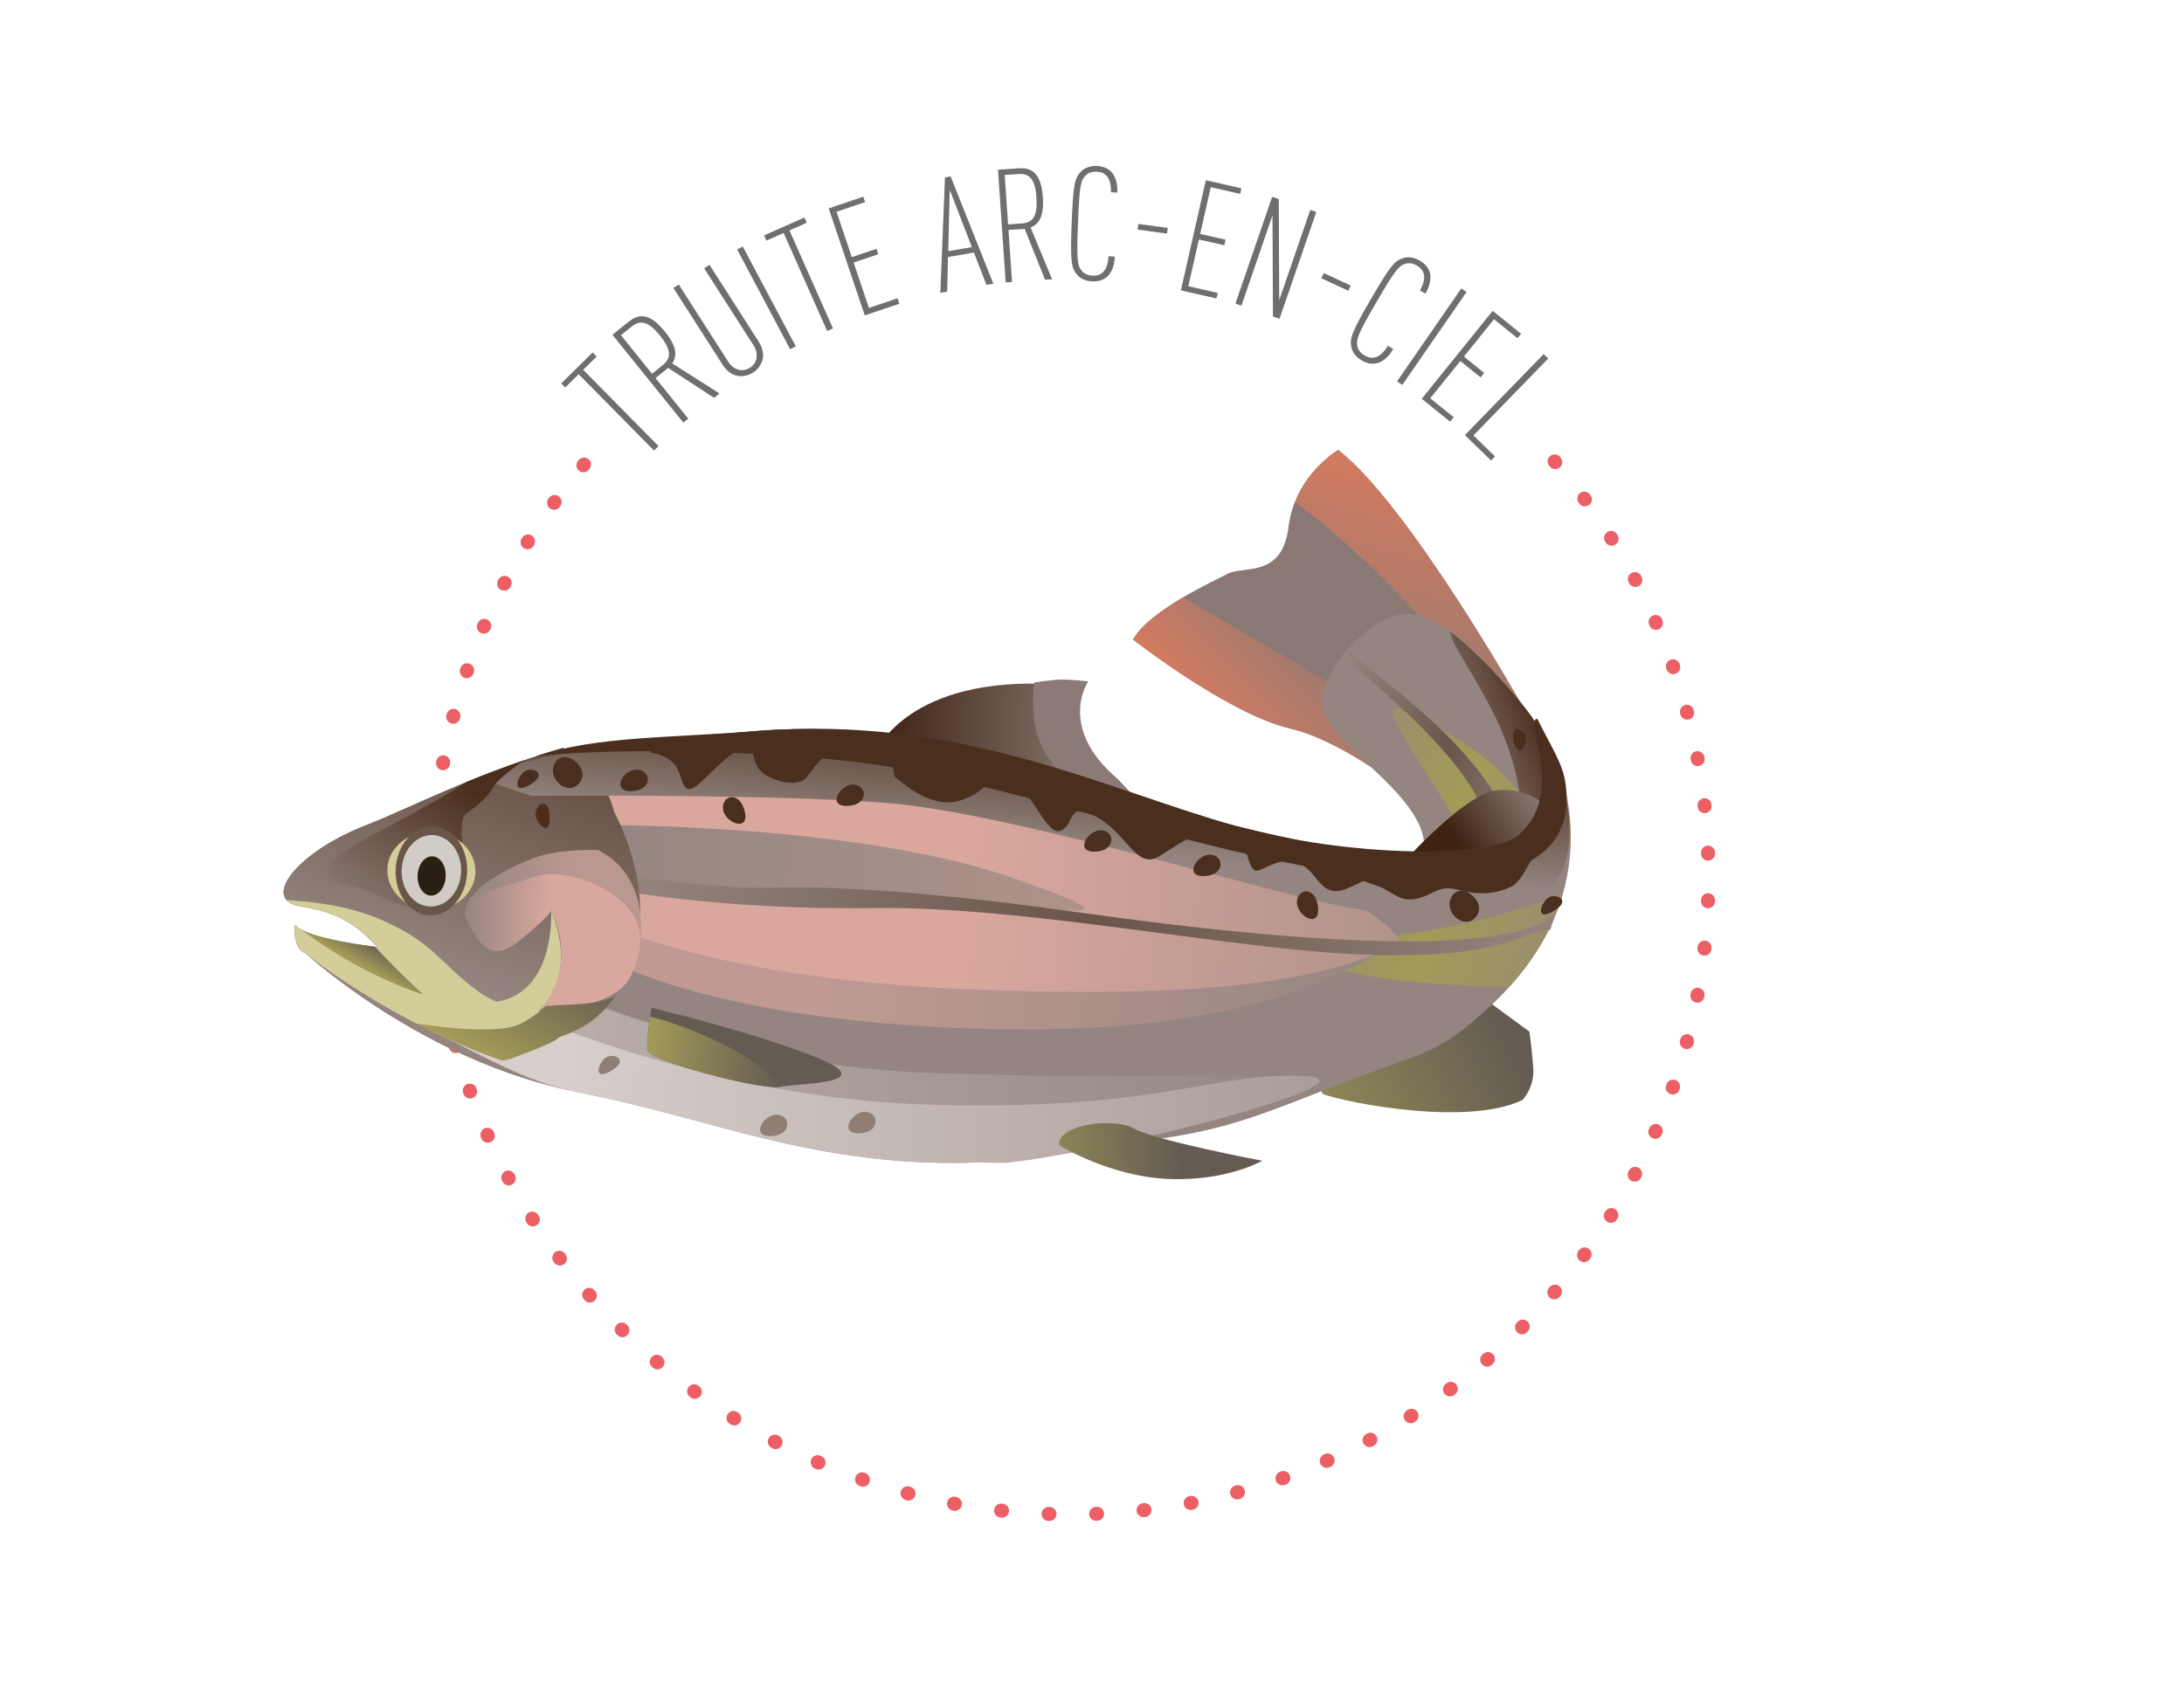 <?xml version="1.0" encoding="utf-8"?>
<!-- Generator: Adobe Illustrator 16.0.4, SVG Export Plug-In . SVG Version: 6.00 Build 0)  -->
<!DOCTYPE svg PUBLIC "-//W3C//DTD SVG 1.1//EN" "http://www.w3.org/Graphics/SVG/1.1/DTD/svg11.dtd">
<svg version="1.1" id="Calque_1" xmlns="http://www.w3.org/2000/svg" xmlns:xlink="http://www.w3.org/1999/xlink" x="0px" y="0px"
	 width="234px" height="182px" viewBox="0 0 234 182" enable-background="new 0 0 234 182" xml:space="preserve">
<g id="truite">
	<g>
		<g>
			<path fill="#706F6F" d="M62.484,39.626l8.07,8.176l-0.483,0.479L62,40.104l-1.439,1.42l-0.429-0.436l3.362-3.318l0.43,0.435
				L62.484,39.626z"/>
			<path fill="#706F6F" d="M76.511,42.634l-4.927-3.21l-1.349,1.088l3.511,4.352l-0.529,0.428l-7.599-9.418l1.667-1.344
				c0.926-0.747,2.107-1.286,3.954,1.003c1.26,1.561,1.343,2.584,0.784,3.406l5.071,3.226L76.511,42.634z M67.708,34.974
				l-1.177,0.949l3.33,4.127l1.177-0.95c0.992-0.801,0.781-1.766-0.329-3.141C69.6,34.583,68.701,34.173,67.708,34.974z"/>
			<path fill="#706F6F" d="M81.704,38.523c-0.128,0.588-0.52,1.079-1.021,1.4c-0.501,0.32-1.112,0.47-1.699,0.341
				c-0.578-0.114-1.123-0.492-1.571-1.193l-5.261-8.215l0.573-0.367l5.297,8.273c0.596,0.93,1.573,1.132,2.331,0.646
				c0.758-0.486,0.984-1.458,0.389-2.389l-5.297-8.272l0.573-0.366l5.26,8.215C81.727,37.298,81.842,37.951,81.704,38.523z"/>
			<path fill="#706F6F" d="M84.661,37.427l-5.678-10.691l0.601-0.319l5.678,10.691L84.661,37.427z"/>
			<path fill="#706F6F" d="M84.585,24.69l4.66,10.503l-0.622,0.276l-4.659-10.503l-1.849,0.82l-0.248-0.56l4.319-1.916l0.248,0.559
				L84.585,24.69z"/>
			<path fill="#706F6F" d="M92.653,33.795l-3.865-11.466l3.704-1.248l0.195,0.579l-3.06,1.032l1.64,4.862l2.641-0.891l0.195,0.58
				l-2.641,0.89l1.64,4.865l3.06-1.032l0.195,0.58L92.653,33.795z"/>
			<path fill="#706F6F" d="M105.689,30.522l-1.34-3.46l-2.78,0.48l-0.083,3.706l-0.737,0.127l0.5-12.368l0.603-0.104l4.575,11.49
				L105.689,30.522z M101.754,20.335l-0.155,6.582l2.529-0.438L101.754,20.335z"/>
			<path fill="#706F6F" d="M111.976,29.977l-2.196-5.458l-1.73,0.118l0.381,5.582l-0.679,0.046l-0.825-12.079l2.138-0.146
				c1.188-0.081,2.465,0.156,2.666,3.091c0.136,2.002-0.382,2.89-1.313,3.242l2.305,5.553L111.976,29.977z M109.157,18.646
				l-1.51,0.103l0.361,5.294l1.51-0.104c1.272-0.087,1.654-0.999,1.533-2.764C110.931,19.412,110.43,18.559,109.157,18.646z"/>
			<path fill="#706F6F" d="M118.562,29.702c-0.369,0.31-0.869,0.478-1.516,0.452c-0.662-0.026-1.231-0.252-1.591-0.657
				c-0.685-0.758-0.794-1.442-0.632-5.62c0.162-4.179,0.324-4.853,1.066-5.556c0.389-0.376,0.975-0.558,1.637-0.532
				c0.713,0.028,1.214,0.269,1.572,0.656c0.473,0.529,0.646,1.318,0.612,2.185l-0.68-0.026c0.024-0.663-0.085-1.347-0.476-1.771
				c-0.229-0.246-0.58-0.414-1.056-0.432c-0.492-0.02-0.89,0.118-1.154,0.38c-0.566,0.573-0.688,1.096-0.845,5.122
				c-0.156,4.024-0.074,4.556,0.446,5.171c0.244,0.281,0.629,0.449,1.122,0.469c0.475,0.018,0.838-0.121,1.084-0.35
				c0.424-0.392,0.586-1.065,0.611-1.729l0.68,0.026C119.412,28.409,119.143,29.231,118.562,29.702z"/>
			<path fill="#706F6F" d="M121.887,24.607l0.08-0.606l3.151,0.42l-0.081,0.606L121.887,24.607z"/>
			<path fill="#706F6F" d="M126.523,31.117l2.674-11.803l3.812,0.864l-0.135,0.596l-3.149-0.713l-1.135,5.007l2.719,0.615
				l-0.135,0.597l-2.719-0.615l-1.135,5.006l3.148,0.714l-0.135,0.597L126.523,31.117z"/>
			<path fill="#706F6F" d="M136.387,33.917l-0.049-10.839l-3.328,9.679l-0.643-0.222l3.936-11.446l0.707,0.243l0.049,10.839
				l3.327-9.679l0.644,0.222l-3.936,11.447L136.387,33.917z"/>
			<path fill="#706F6F" d="M141.574,29.82l0.257-0.556l2.888,1.333l-0.258,0.556L141.574,29.82z"/>
			<path fill="#706F6F" d="M147.461,38.938c-0.473,0.101-0.99,0.015-1.55-0.31c-0.573-0.333-0.97-0.801-1.097-1.325
				c-0.25-0.991-0.027-1.646,2.072-5.262c2.1-3.614,2.559-4.134,3.543-4.407c0.52-0.15,1.121-0.036,1.694,0.297
				c0.617,0.358,0.946,0.805,1.082,1.316c0.17,0.688-0.046,1.467-0.479,2.216l-0.588-0.341c0.332-0.574,0.557-1.229,0.407-1.787
				c-0.086-0.325-0.317-0.637-0.729-0.876c-0.426-0.247-0.84-0.311-1.196-0.204c-0.771,0.241-1.122,0.646-3.146,4.128
				c-2.022,3.482-2.199,3.989-2.027,4.776c0.084,0.362,0.346,0.691,0.771,0.939c0.411,0.238,0.798,0.286,1.122,0.199
				c0.559-0.147,1.018-0.667,1.35-1.24l0.588,0.342C148.816,38.193,148.191,38.793,147.461,38.938z"/>
			<path fill="#706F6F" d="M149.689,40.857l6.883-9.952l0.559,0.387l-6.881,9.952L149.689,40.857z"/>
			<path fill="#706F6F" d="M152.329,42.732l7.601-9.423l3.043,2.456l-0.385,0.477l-2.514-2.028l-3.225,3.996l2.17,1.75l-0.383,0.477
				l-2.172-1.751l-3.224,3.997l2.514,2.028l-0.383,0.476L152.329,42.732z"/>
			<path fill="#706F6F" d="M156.954,46.627l8.437-8.685l0.488,0.475l-8.011,8.245l2.317,2.251l-0.428,0.439L156.954,46.627z"/>
		</g>
	</g>
	
		<path fill="none" stroke="#EC5F65" stroke-width="1.5" stroke-linecap="round" stroke-linejoin="round" stroke-miterlimit="10" stroke-dasharray="0.1,5" d="
		M62.574,49.783c-10.097,11.91-16.187,27.326-16.187,44.164c0,37.738,30.594,68.333,68.334,68.333
		c37.739,0,68.333-30.595,68.333-68.335c0-17.264-6.404-33.033-16.966-45.062"/>
	<g>
		<g>
			<g>
				<g>
					<path fill="#8A7874" d="M162.986,75.442c0,0-12.151-21.483-19.615-27.227c0,0-4.641,2.729-5.312,8.24
						c-0.673,5.515-4.767,4.145-6.471,5.011c-1.703,0.865-8.521,4.014-10.186,7.069c0,0,10.168,7.959,16.771,9.518
						c6.599,1.558,13.027,6.949,13.027,6.949L162.986,75.442z"/>
					
						<linearGradient id="SVGID_1_" gradientUnits="userSpaceOnUse" x1="921.592" y1="71.407" x2="931.712" y2="91.795" gradientTransform="matrix(-0.731 -0.683 0.683 -0.731 773.417 753.261)">
						<stop  offset="0" style="stop-color:#9F7A6E"/>
						<stop  offset="0.907" style="stop-color:#D27A60"/>
					</linearGradient>
					<path fill="url(#SVGID_1_)" d="M138.745,53.792c1.483-3.728,4.626-5.577,4.626-5.577c7.464,5.744,19.615,27.227,19.615,27.227
						l-0.717,0.835c-2.836-2.019-5.722-4.801-5.722-4.801S149.157,61.519,138.745,53.792z"/>
					
						<linearGradient id="SVGID_2_" gradientUnits="userSpaceOnUse" x1="928.059" y1="65.877" x2="928.506" y2="54.087" gradientTransform="matrix(-0.731 -0.683 0.683 -0.731 773.417 753.261)">
						<stop  offset="0" style="stop-color:#A17A6E"/>
						<stop  offset="0.907" style="stop-color:#D27A60"/>
					</linearGradient>
					<path fill="url(#SVGID_2_)" d="M152.654,80.328c-0.192,0.481-1.377,2.469-2.948,3.812c-3.062-2.231-7.618-5.159-11.533-6.088
						c-6.603-1.559-16.771-9.518-16.771-9.518c0.867-1.591,3.133-3.212,5.346-4.515c3.062,1.759,6.927,3.994,11.329,6.581
						C149.257,77.154,152.955,79.584,152.654,80.328z"/>
					<path fill="#948580" d="M150.866,93.146c0,0,3.632-1.502,0.272-6.344c-3.354-4.841-10.352-8.502-9.381-12.573
						c0.975-4.069,6.366-9.267,9.979-8.352c3.611,0.912,8.531,5.529,11.834,10.828c3.298,5.298,3.039,12.486,0.566,19.153
						C164.139,95.859,152.264,101.75,150.866,93.146z"/>
					
						<linearGradient id="SVGID_3_" gradientUnits="userSpaceOnUse" x1="559.312" y1="111.436" x2="581.321" y2="111.436" gradientTransform="matrix(0.902 0.431 0.431 -0.902 -407.266 -56.597)">
						<stop  offset="0" style="stop-color:#9A8F6D"/>
						<stop  offset="0.508" style="stop-color:#A29B57"/>
						<stop  offset="1" style="stop-color:#9A8F6D"/>
					</linearGradient>
					<path fill="url(#SVGID_3_)" d="M165.781,90.391c-1.93-5.455-5.613-9.021-11.711-12.427c-7.889-4.401-5.605-2.235,2.265,10.509
						c4.122,6.667,2.71,11.466,5.14,12.979C162.029,99.195,166.154,92.811,165.781,90.391z"/>
					
						<linearGradient id="SVGID_4_" gradientUnits="userSpaceOnUse" x1="551.981" y1="117.785" x2="580.594" y2="117.785" gradientTransform="matrix(0.902 0.431 0.431 -0.902 -407.266 -56.597)">
						<stop  offset="0" style="stop-color:#978781"/>
						<stop  offset="0.511" style="stop-color:#6B5549"/>
						<stop  offset="1" style="stop-color:#948580"/>
					</linearGradient>
					<path fill="url(#SVGID_4_)" d="M144.387,69.565c-0.169,0.196-0.332,0.395-0.488,0.596c2.697,2.871,16.406,13.123,15.352,19.784
						c0.034-0.41,5.904,2.506,5.908,2.091c-2.49-2.005-3.422-4.294-4.512-6.161C155.924,77.792,146.702,72.135,144.387,69.565z"/>
					
						<linearGradient id="SVGID_5_" gradientUnits="userSpaceOnUse" x1="576.181" y1="124.108" x2="569.066" y2="116.305" gradientTransform="matrix(0.902 0.431 0.431 -0.902 -407.266 -56.597)">
						<stop  offset="0" style="stop-color:#4B2F1E"/>
						<stop  offset="1" style="stop-color:#948580"/>
					</linearGradient>
					<path fill="url(#SVGID_5_)" d="M164.508,77.398c-1.141-1.833-3.421-4.26-4.826-5.801c-1.473-1.459-2.959-2.973-4.373-3.935
						c0.133,0.435,0.391,1.14,0.676,1.648c3.136,5.591,8.31,12.231,6.896,23.458c-0.104,0.82-0.882,3.938-0.43,4.715
						c0.943-0.209,2.621-1.422,2.621-1.422C167.545,89.396,167.809,82.695,164.508,77.398z"/>
					<path fill="#4B2F1E" d="M163.373,78.671c0.486,0.757-0.566,2.953-1.124,0.993C161.688,77.711,162.893,77.913,163.373,78.671z"
						/>
				</g>
			</g>
			<g>
				<g>
					
						<linearGradient id="SVGID_6_" gradientUnits="userSpaceOnUse" x1="674.615" y1="135.738" x2="701.232" y2="135.738" gradientTransform="matrix(0.999 0.045 0.045 -0.999 -585.927 184.396)">
						<stop  offset="0" style="stop-color:#3E2313"/>
						<stop  offset="1" style="stop-color:#948580"/>
					</linearGradient>
					<path fill="url(#SVGID_6_)" d="M94.164,80.049c0,0,3.893-8.179,20.457-6.593c0,0-5.638,6.3,4.141,11.564
						C128.533,90.285,94.191,86.533,94.164,80.049z"/>
					<path fill="#8B7A75" d="M120.01,85.873c0.055-0.434,1.287,0.264,1.402-0.659c-0.152-0.097-1.486-1.593-1.652-1.735
						c-6.562-5.551-3.16-10.464-3.16-10.464c-3.155-0.306-3.047-0.232-5.787,0.109c-0.144,1.064-0.185,2.311-0.037,3.792
						c0.547,5.725,5.947,8.267,8.404,9.144C119.484,86.002,119.764,85.938,120.01,85.873z"/>
					
						<linearGradient id="SVGID_7_" gradientUnits="userSpaceOnUse" x1="842.569" y1="105.835" x2="853.073" y2="110.037" gradientTransform="matrix(0.977 -0.215 -0.215 -0.977 -643.766 375.48)">
						<stop  offset="0" style="stop-color:#3E2313"/>
						<stop  offset="1" style="stop-color:#948580"/>
					</linearGradient>
					<path fill="url(#SVGID_7_)" d="M151.209,91.51c0,0,4.936-5.34,8.137-6.557c3.203-1.217,8.754,1.471,5.293,3.764
						C161.177,91.012,154.859,93.084,151.209,91.51z"/>
					
						<linearGradient id="SVGID_8_" gradientUnits="userSpaceOnUse" x1="789.217" y1="83.794" x2="818.463" y2="93.004" gradientTransform="matrix(0.99 -0.145 -0.145 -0.99 -634.79 322.437)">
						<stop  offset="0" style="stop-color:#A29B57"/>
						<stop  offset="1" style="stop-color:#645C52"/>
					</linearGradient>
					<path fill="url(#SVGID_8_)" d="M141.67,117.158c0.208,0.451,14.918,3.855,21.467,0.713c0,0,1.274-1.359,1.146-3.355
						c-0.13-1.994-0.419-3.967-0.419-3.967l-4.573-3.359C159.289,107.189,139.766,113.074,141.67,117.158z"/>
					<path fill="#948580" d="M32.693,102.133c0,0,12.55,11.637,29.124,14.885c16.57,3.246,29.15,8.205,47.882,6.564
						c18.729-1.641,20.773-2.264,32.121-6.736c11.354-4.471,11.652-3.502,17.293-8.517c10.812-9.614,9.83-19.96,8.148-25.523
						c-1.687-5.565,2.024,8.829-6.221,8.95c-8.242,0.121-18.951-0.072-31.424-2.883c-12.471-2.812-26.715-12.281-48.604-10.532
						c-21.888,1.748-34.485,7.217-41.885,10.122c-7.399,2.908-11.262,7.965-6.937,8.662c4.332,0.695,5.97,2.016,8.283,4.365
						c0,0-7.717-0.852-8.856-2.396C31.62,99.095,31.268,101.568,32.693,102.133z"/>
					
						<linearGradient id="SVGID_9_" gradientUnits="userSpaceOnUse" x1="641.066" y1="99.975" x2="721.999" y2="101.433" gradientTransform="matrix(0.999 0.045 0.045 -0.999 -585.927 184.396)">
						<stop  offset="0" style="stop-color:#B9AEAA"/>
						<stop  offset="1" style="stop-color:#948580"/>
					</linearGradient>
					<path fill="url(#SVGID_9_)" d="M139.312,115.287c-10.002-0.289-14.479,0.5-39.478-0.305
						c-25.001-0.801-45.168-11.187-45.168-11.187c-5.272,1.504-6.896,4.728-7.483,7.146c4.349,2.037,9.132,5,14.633,6.076
						c14.231,2.784,25.097,7.938,41.91,7.584c1.185-0.101,0.134-0.799,1.115-0.91C116.536,122.395,149.314,115.574,139.312,115.287z
						"/>
					
						<linearGradient id="SVGID_10_" gradientUnits="userSpaceOnUse" x1="641.117" y1="98.464" x2="722.191" y2="99.925" gradientTransform="matrix(0.999 0.045 0.045 -0.999 -585.927 184.396)">
						<stop  offset="0" style="stop-color:#D7CFCC"/>
						<stop  offset="1" style="stop-color:#AB9E9A"/>
					</linearGradient>
					<path fill="url(#SVGID_10_)" d="M139.312,115.287c-10.002-0.289-15.396,3.867-40.399,3.062
						c-25-0.804-47.166-11.611-47.166-11.611c-5.271,1.505-3.976,1.785-4.562,4.203c4.349,2.037,9.132,5,14.633,6.076
						c14.231,2.784,25.097,7.938,41.91,7.584c1.185-0.101,3.37,0.092,4.354-0.021C119.775,123.283,149.314,115.574,139.312,115.287z
						"/>
					
						<linearGradient id="SVGID_11_" gradientUnits="userSpaceOnUse" x1="595.838" y1="111.491" x2="620.82" y2="111.491" gradientTransform="matrix(0.939 0.344 0.344 -0.939 -456.523 -5.756)">
						<stop  offset="0" style="stop-color:#9A8F6D"/>
						<stop  offset="0.508" style="stop-color:#A29B57"/>
						<stop  offset="1" style="stop-color:#9A8F6D"/>
					</linearGradient>
					<path fill="url(#SVGID_11_)" d="M167.46,95.758c-10.72,4.293-21.235,4.789-22.634,4.818c-7.436,0.162-7.658,1.48-2.878,2.863
						c4.214,1.213,7.616,1.994,19.722,2.338C164.748,102.391,166.544,98.973,167.46,95.758z"/>
					
						<linearGradient id="SVGID_12_" gradientUnits="userSpaceOnUse" x1="638.506" y1="120.97" x2="734.197" y2="118.348" gradientTransform="matrix(0.999 0.045 0.045 -0.999 -585.927 184.396)">
						<stop  offset="0.317" style="stop-color:#C09A92"/>
						<stop  offset="1" style="stop-color:#948580"/>
					</linearGradient>
					<path fill="url(#SVGID_12_)" d="M60.29,100.021c0,0,9.617,8.823,42.509,10.151c32.895,1.326,41.424-6.965,46.172-8.409
						c4.752-1.445-11.343-9.826-22.248-11.489c-10.916-1.656-37.416-16.489-65.956-6.982C60.767,83.293,55.392,97.805,60.29,100.021
						z"/>
					
						<linearGradient id="SVGID_13_" gradientUnits="userSpaceOnUse" x1="638.525" y1="123.077" x2="734.254" y2="120.454" gradientTransform="matrix(0.999 0.045 0.045 -0.999 -585.927 184.396)">
						<stop  offset="0.479" style="stop-color:#DAA79E"/>
						<stop  offset="1" style="stop-color:#AE928B"/>
					</linearGradient>
					<path fill="url(#SVGID_13_)" d="M60.481,96.746c0,0,10.901,7.967,43.798,9.296c32.894,1.329,39.942-2.833,44.69-4.278
						c4.752-1.445-11.342-9.826-22.248-11.488c-10.915-1.656-37.415-16.489-65.955-6.982C60.767,83.293,55.574,94.529,60.481,96.746
						z"/>
					
						<linearGradient id="SVGID_14_" gradientUnits="userSpaceOnUse" x1="644.47" y1="122.061" x2="697.376" y2="122.061" gradientTransform="matrix(0.999 0.045 0.045 -0.999 -585.927 184.396)">
						<stop  offset="0" style="stop-color:#948580"/>
						<stop  offset="1" style="stop-color:#AE938B"/>
					</linearGradient>
					<path fill="url(#SVGID_14_)" d="M63.605,88.412c0,0,28.105-0.249,45.048,5.717c16.943,5.965,2.651,2.443-17.476,2.18
						c-20.125-0.265-25.869-1.072-25.869-1.072L63.605,88.412z"/>
					
						<linearGradient id="SVGID_15_" gradientUnits="userSpaceOnUse" x1="688.354" y1="91.151" x2="708.928" y2="93.693" gradientTransform="matrix(0.999 0.045 0.045 -0.999 -585.927 184.396)">
						<stop  offset="0" style="stop-color:#A29B57"/>
						<stop  offset="1" style="stop-color:#645C52"/>
					</linearGradient>
					<path fill="url(#SVGID_15_)" d="M113.507,122.734c0,0,5.308,3.313,11.595,3.6c6.287,0.285,10.141-1.947,10.141-1.947
						s-11.53-2.184-13.733-3.447C119.303,119.671,113.122,120.555,113.507,122.734z"/>
					
						<linearGradient id="SVGID_16_" gradientUnits="userSpaceOnUse" x1="646.028" y1="118.507" x2="748.088" y2="118.507" gradientTransform="matrix(0.999 0.045 0.045 -0.999 -585.927 184.396)">
						<stop  offset="0" style="stop-color:#978781"/>
						<stop  offset="0.511" style="stop-color:#6B5549"/>
						<stop  offset="1" style="stop-color:#948580"/>
					</linearGradient>
					<path fill="url(#SVGID_16_)" d="M166.949,96.859c-0.096,0.006,1.748,8.418-51.559,0.885
						c-11.853-1.676-24.514-2.902-32.924-2.616c-8.412,0.28-19.929-2.845-17.158,0.108c0,0,11.585,2.314,28.233,2.074
						c16.647-0.24,38.648,4.521,52.922,4.996c15.021,0.496,16.51-2.596,19.633-2.648C166.169,99.37,166.907,97.15,166.949,96.859z"
						/>
					
						<linearGradient id="SVGID_17_" gradientUnits="userSpaceOnUse" x1="640.363" y1="148.56" x2="628.685" y2="107.929" gradientTransform="matrix(0.999 0.045 0.045 -0.999 -585.927 184.396)">
						<stop  offset="0" style="stop-color:#4B2F1E"/>
						<stop  offset="1" style="stop-color:#948580"/>
					</linearGradient>
					<path fill="url(#SVGID_17_)" d="M67.879,102.664c2.449-7.703-2.097-15.684-2.097-15.684c-0.806-3.691-3.888-5.335-5.468-6.854
						c-9.759,2.907-16.582,6.532-21.185,8.336c-7.399,2.908-11.262,7.965-6.937,8.662c4.332,0.694,5.97,2.017,8.283,4.365
						c0,0-7.717-0.851-8.856-2.396c0,0-0.353,2.474,1.073,3.038c0,0,8.745,7.18,21.106,11.52c0.562-0.123,0.918-0.209,0.918-0.209
						s4.668-1.688,5.017-2.17C60.08,110.79,65.429,110.367,67.879,102.664z"/>
					
						<linearGradient id="SVGID_18_" gradientUnits="userSpaceOnUse" x1="690.858" y1="138.977" x2="690.278" y2="125.054" gradientTransform="matrix(0.999 0.045 0.045 -0.999 -585.927 184.396)">
						<stop  offset="0" style="stop-color:#4B2F1E"/>
						<stop  offset="1" style="stop-color:#948580"/>
					</linearGradient>
					<path fill="url(#SVGID_18_)" d="M167.693,92.467c1.834-6.411-2.27-12.706-1.821-12.936c1.274,5.479-1.511,13.201-4.86,13.251
						c-8.242,0.12-15.806-0.646-28.277-3.458c-12.473-2.812-29.831-12.732-51.719-10.983c-12.941,1.033-22.246,1.963-29.702,4.916
						c1.631,0.708,3.497,1.389,5.65,2.025c0,0,24.94-0.219,37.617,0.729c11.658,0.878,31.873,6.933,45.135,10.192
						C152.973,99.469,165.643,99.648,167.693,92.467z"/>
					
						<linearGradient id="SVGID_19_" gradientUnits="userSpaceOnUse" x1="629.072" y1="129.528" x2="618.464" y2="112.353" gradientTransform="matrix(0.999 0.045 0.045 -0.999 -585.927 184.396)">
						<stop  offset="0" style="stop-color:#4B2F1E"/>
						<stop  offset="1" style="stop-color:#948580"/>
					</linearGradient>
					<path fill="url(#SVGID_19_)" d="M49.969,83.798c-4.964,3.261-12.064,6.489-13.648,7.841c-2.081,1.774-1.581,2.797,1.004,3.227
						c2.586,0.431,4.513,2.072,6.736,2.361c2.23,0.289,5.629-5.228,5.595-5.729c-0.039-0.5-0.498-3.701,0.191-4.229
						c0.688-0.531,2.311-1.58,3.042-2.98c0.317-0.608,1.753-1.738,3.278-2.826C53.922,82.23,51.863,83.024,49.969,83.798z"/>
					<path fill="#645C52" d="M69.812,108c0,0,10.689,2.516,17.666,5.324c6.983,2.812-1.604,2.738-3.883,3.131
						c-2.28,0.395-13.878-2.809-14.158-3.814C69.162,111.629,69.812,108,69.812,108z"/>
					<path fill="#4B2F1E" d="M164.713,77.031c-1.523-0.084,3.154,7.895-1.96,12.416c-2.881,2.547-18.099,2.501-30.403-0.956
						c-14.1-3.96-29.446-11.899-51.334-10.15c-9.69,0.771-17.083,0.542-23.618,2.701c10.093-1.126,27.772-0.343,35.716,0.792
						c10.271,1.462,21.862,5.149,37.676,9.024c13.079,3.208,39.126,8.152,36.932-7C167.421,81.799,166.139,79.912,164.713,77.031z"
						/>
					
						<linearGradient id="SVGID_20_" gradientUnits="userSpaceOnUse" x1="651.288" y1="101.731" x2="665.716" y2="101.731" gradientTransform="matrix(0.999 0.045 0.045 -0.999 -585.927 184.396)">
						<stop  offset="0" style="stop-color:#A29B57"/>
						<stop  offset="1" style="stop-color:#645C52"/>
					</linearGradient>
					<path fill="url(#SVGID_20_)" d="M83.596,116.455c-2.267-3.381-10.133-6.621-13.937-7.508c-0.172,1.146-0.407,3.012-0.222,3.691
						C69.718,113.646,81.315,116.85,83.596,116.455z"/>
					<path fill="#4B2F1E" d="M69.689,80.638c0,0,2.086,0.259,2.831,1.626c0.75,1.361,0.571,3.445,2.591,1.541
						c2.026-1.902,3.227-3.345,4.689-3.608c1.463-0.266,0.352,1.86,2.405,2.951c2.046,1.086,3.679,0.828,4.189,0.187
						c0.514-0.642,1.73-2.578,2.87-2.696c1.134-0.112,5.227-0.737,5.991,0.293c0.76,1.032,0.226,2.169,0.853,2.532
						c0.627,0.361,3.71,3.426,6.996,2.247c3.283-1.182,2.383-2.719,4.786-2.275c2.401,0.439,4.085,6.182,5.728,5.593
						c1.642-0.591,0.562-3.304,3.872-1.492c3.312,1.813,4.262,5.755,6.754,4.202c2.492-1.545,5.572-3.83,7.631-2.902
						c2.059,0.921,1.568,5.004,3.051,4.404c1.482-0.599,2.795-1.498,4.533-0.586c1.736,0.907,2.111,3.645,4.748,2.605
						c2.627-1.05,1.182-1.007,3.091-0.423c1.915,0.586,2.515,1.878,4.472,1.469c1.959-0.412,2.262-1.547,4.496-0.945
						c2.232,0.603,3.961,0.433,5.612-0.323c1.649-0.761,2.304-4.498,4.073-4.418c0.831,0.037-13.146,2.312-26.111-0.418
						c-14.699-3.098-26.553-7.248-35.354-8.09C87.916,80.529,71.29,77.387,69.689,80.638z"/>
					<path fill="#4B2F1E" d="M155.529,96.078c-0.963,1.703,1.447,3.722,2.654,2.113C159.391,96.585,156.499,94.377,155.529,96.078z"
						/>
					<path fill="#4B2F1E" d="M59.467,81.74c-0.965,1.702,1.449,3.723,2.649,2.116C63.318,82.246,60.436,80.038,59.467,81.74z"/>
					<path fill="#4B2F1E" d="M166.195,96.064c-0.979,0.199-1.905,2.735,0.086,1.664C168.268,96.656,167.175,95.855,166.195,96.064z"
						/>
					<path fill="#4B2F1E" d="M56.524,82.521c-0.979,0.202-1.901,2.74,0.084,1.668C58.602,83.115,57.501,82.316,56.524,82.521z"/>
					<path fill="#8E7E74" d="M65.221,113.184c-0.975,0.205-1.899,2.739,0.085,1.664C67.293,113.777,66.2,112.979,65.221,113.184z"/>
					<path fill="#4B2F1E" d="M57.395,87.028c-0.244,0.994,1.594,2.929,1.503,0.626C58.804,85.346,57.629,86.027,57.395,87.028z"/>
					<path fill="#4B2F1E" d="M138.953,96.635c-0.061,1.498,2.453,2.961,2.271,0.639C141.037,94.953,139.02,95.145,138.953,96.635z"
						/>
					<path fill="#4B2F1E" d="M129.746,91.59c-1.447-0.15-3.012,2.355-0.751,2.291C131.262,93.82,131.193,91.739,129.746,91.59z"/>
					<path fill="#4B2F1E" d="M118.057,88.971c-1.449-0.15-3.017,2.355-0.75,2.293C119.57,91.2,119.502,89.119,118.057,88.971z"/>
					<path fill="#4B2F1E" d="M91.528,84.068c-1.445-0.149-3.01,2.355-0.748,2.293C93.045,86.297,92.973,84.217,91.528,84.068z"/>
					<path fill="#8E7E74" d="M92.786,119.148c-1.446-0.15-3.013,2.354-0.753,2.293C94.303,121.378,94.231,119.299,92.786,119.148z"
						/>
					<path fill="#8E7E74" d="M83.326,119.455c-1.449-0.15-3.016,2.355-0.747,2.291C84.842,121.684,84.773,119.604,83.326,119.455z"
						/>
					<path fill="#4B2F1E" d="M77.465,86.696c0.158,1.49,2.867,2.526,2.333,0.269C79.266,84.699,77.302,85.211,77.465,86.696z"/>
					<path fill="#4B2F1E" d="M68.393,82.491c-1.675-0.172-2.959,2.359-0.751,2.292C69.905,84.719,69.844,82.64,68.393,82.491z"/>
					<path fill="#D2CD99" d="M51.326,106.303c-4.38-3.189-4.692-5.197-10.396-7.703c-3.639-1.596-7.694-2.026-10.215-2.133
						c0.291,0.316,0.775,0.545,1.478,0.658c4.332,0.695,5.97,2.016,8.283,4.365c0,0-7.717-0.852-8.856-2.396
						c0,0-0.353,2.475,1.073,3.038c0,0,8.745,7.181,21.106,11.521c0.562-0.123,0.918-0.211,0.918-0.211s4.668-1.688,5.017-2.17
						c0.27-0.377,3.578-0.72,6.183-4.49C62.335,108.582,55.323,109.219,51.326,106.303z"/>
					<path fill="#D2CD99" d="M50.938,93.527c-0.104,2.313-2.305,4.094-4.913,3.975c-2.602-0.115-4.625-2.089-4.521-4.402
						s2.301-4.09,4.904-3.975C49.015,89.243,51.041,91.217,50.938,93.527z"/>
					<path fill="#6A5549" d="M50.049,93.488c-0.12,2.637-1.933,4.691-4.048,4.596c-2.113-0.095-3.728-2.311-3.607-4.945
						c0.121-2.63,1.928-4.689,4.042-4.592C48.55,88.642,50.167,90.856,50.049,93.488z"/>
					<path fill="#D1CCC6" d="M49.404,93.458c-0.097,2.117-1.602,3.765-3.361,3.683c-1.757-0.078-3.102-1.854-3.007-3.971
						c0.097-2.111,1.597-3.764,3.353-3.683C48.15,89.57,49.499,91.348,49.404,93.458z"/>
					<path fill="#291F12" d="M47.752,93.934c-0.05,1.162-0.771,2.076-1.599,2.037c-0.829-0.035-1.466-1.012-1.412-2.173
						c0.056-1.161,0.772-2.073,1.604-2.034C47.174,91.801,47.808,92.773,47.752,93.934z"/>
					<path fill="#D2CD99" d="M52.447,107.395c0,0,6.64,0.429,6.623-9.799c0,0,3.303,7.256-1.84,11.137
						C52.084,112.615,52.447,107.395,52.447,107.395z"/>
					
						<linearGradient id="SVGID_21_" gradientUnits="userSpaceOnUse" x1="631.137" y1="114.12" x2="650.059" y2="114.12" gradientTransform="matrix(0.999 0.045 0.045 -0.999 -585.927 184.396)">
						<stop  offset="0" style="stop-color:#948580"/>
						<stop  offset="0.612" style="stop-color:#BA9890"/>
					</linearGradient>
					<path fill="url(#SVGID_21_)" d="M64.089,91.096c0,0-4.109-0.186-6.818,0.812c-2.714,0.994-8.667,3.966-7.213,6.775
						c1.442,2.809,2.699,4.483,5.724,2.008c3.019-2.485,3.289-3.097,3.289-3.097s3.021,5.503-1.087,10.548c0,0,7.86,0.205,9.61-3.58
						C69.336,100.779,69.542,93.834,64.089,91.096z"/>
					
						<linearGradient id="SVGID_22_" gradientUnits="userSpaceOnUse" x1="631.138" y1="112.723" x2="650.027" y2="112.723" gradientTransform="matrix(0.999 0.045 0.045 -0.999 -585.927 184.396)">
						<stop  offset="0" style="stop-color:#948580"/>
						<stop  offset="0.474" style="stop-color:#D8A79D"/>
					</linearGradient>
					<path fill="url(#SVGID_22_)" d="M63.805,94.768c0,0-3.914-1.789-6.622-0.789c-2.713,0.994-8.579,1.896-7.125,4.705
						c1.442,2.81,2.699,4.484,5.724,2.008c3.019-2.484,3.289-3.096,3.289-3.096s3.021,5.502-1.087,10.547c0,0,7.86,0.207,9.61-3.58
						C69.336,100.779,69.255,97.506,63.805,94.768z"/>
					
						<linearGradient id="SVGID_23_" gradientUnits="userSpaceOnUse" x1="620.111" y1="109.134" x2="621.383" y2="111.695" gradientTransform="matrix(0.999 0.045 0.045 -0.999 -585.927 184.396)">
						<stop  offset="0" style="stop-color:#A29B57"/>
						<stop  offset="1" style="stop-color:#645C52"/>
					</linearGradient>
					<path fill="url(#SVGID_23_)" d="M40.202,101.459c-1.185-0.146-6.004-0.782-7.929-1.848c1.732,1.318,6.741,4.873,13.062,6.962
						C45.335,106.573,42.028,103.543,40.202,101.459z"/>
					
						<linearGradient id="SVGID_24_" gradientUnits="userSpaceOnUse" x1="634.238" y1="99.603" x2="640.301" y2="111.816" gradientTransform="matrix(0.999 0.045 0.045 -0.999 -585.927 184.396)">
						<stop  offset="0" style="stop-color:#A29B57"/>
						<stop  offset="1" style="stop-color:#645C52"/>
					</linearGradient>
					<path fill="url(#SVGID_24_)" d="M58.451,107.811c-0.594,0.582-1.427,1.234-2.596,1.859c-2.123,1.133-7.685,0.545-11.237,0.01
						c2.726,1.4,5.817,2.791,9.182,3.973c0.562-0.122,0.918-0.209,0.918-0.209s4.668-1.688,5.017-2.17
						c0.27-0.379,3.578-0.721,6.183-4.491C64.025,107.73,61.389,107.57,58.451,107.811z"/>
				</g>
			</g>
		</g>
	</g>
</g>
</svg>
